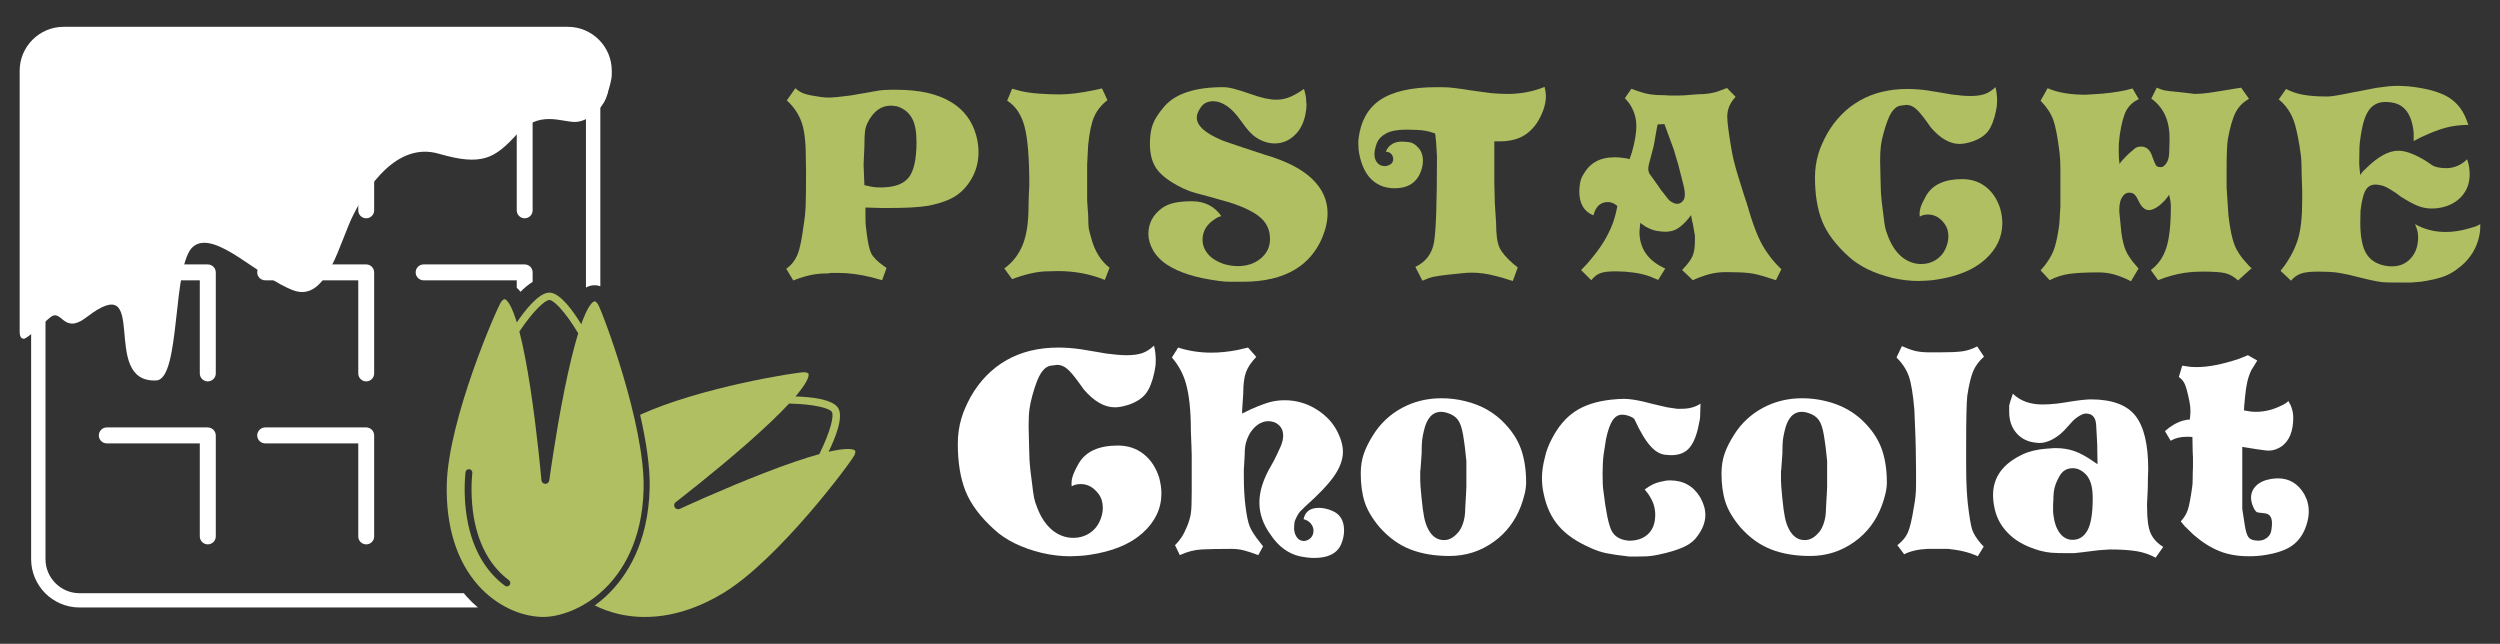 <?xml version="1.0" encoding="utf-8"?>
<!-- Generator: Adobe Illustrator 16.0.0, SVG Export Plug-In . SVG Version: 6.00 Build 0)  -->
<!DOCTYPE svg PUBLIC "-//W3C//DTD SVG 1.1//EN" "http://www.w3.org/Graphics/SVG/1.1/DTD/svg11.dtd">
<svg version="1.1" id="Calque_1" xmlns="http://www.w3.org/2000/svg" xmlns:xlink="http://www.w3.org/1999/xlink" x="0px" y="0px"
	 width="233px" height="60px" viewBox="0 0 233 60" enable-background="new 0 0 233 60" xml:space="preserve">
<rect x="0" y="0" width="233" height="60" fill="#333333" stroke="none"/>
<g>
	<g>
		<path fill="#AFBF62" d="M90.979,12.613c0.146,0.535,0.219,1.053,0.219,1.554c0,0.874-0.198,1.672-0.595,2.392
			c-0.397,0.721-0.895,1.279-1.493,1.676c-0.6,0.396-1.449,0.708-2.55,0.935c-0.47,0.081-1.04,0.138-1.712,0.171
			c-0.672,0.032-1.51,0.048-2.513,0.048l-0.922-0.024L80.66,19.34v0.703c0,0.308,0.003,0.551,0.012,0.729
			c0.008,0.179,0.036,0.445,0.085,0.801c0.113,1.004,0.264,1.688,0.449,2.053c0.187,0.363,0.578,0.756,1.178,1.177l0.242,0.17
			l-0.412,1.142l-0.971-0.268c-1.102-0.275-2.146-0.412-3.133-0.412c-0.211,0-0.422,0-0.631,0c-0.179,0.032-0.308,0.049-0.389,0.049
			c-0.599,0-1.142,0.057-1.627,0.17c-0.485,0.112-0.995,0.274-1.529,0.485l-0.656-1.093c0.47-0.324,0.817-0.762,1.045-1.312
			c0.226-0.55,0.42-1.481,0.582-2.792c0.098-0.566,0.158-1.17,0.183-1.809c0.023-0.64,0.036-1.695,0.036-3.168l-0.024-1.36
			c0-1.456-0.142-2.558-0.425-3.302s-0.732-1.393-1.348-1.943l0.802-1.141c0.259,0.242,0.546,0.418,0.861,0.521
			c0.315,0.105,0.829,0.207,1.542,0.305c0.259,0.032,0.485,0.049,0.68,0.049c0.389,0,1.076-0.064,2.063-0.195l0.681-0.121
			l0.729-0.121l0.801-0.146c0.356-0.064,0.636-0.105,0.838-0.122c0.202-0.016,0.425-0.023,0.667-0.023h0.583
			c2.137,0,3.836,0.388,5.099,1.165C89.837,10.242,90.606,11.27,90.979,12.613z M85.418,13.221c0-0.955-0.137-1.684-0.412-2.186
			c-0.275-0.501-0.688-0.857-1.239-1.068c-0.112-0.049-0.258-0.08-0.436-0.097c-0.179-0.017-0.283-0.024-0.316-0.024
			c-0.89,0-1.602,0.518-2.136,1.554c-0.13,0.259-0.216,0.526-0.256,0.802c-0.04,0.274-0.061,0.752-0.061,1.432L80.49,15.26v0.194
			l0.072,1.798c0.389,0.096,0.676,0.156,0.862,0.182c0.186,0.023,0.408,0.036,0.667,0.036c1.23,0,2.093-0.304,2.587-0.911
			C85.172,15.952,85.418,14.839,85.418,13.221z"/>
		<path fill="#AFBF62" d="M103.409,24.947l-0.437,1.141c-1.36-0.549-2.816-0.824-4.371-0.824l-0.873,0.023
			c-0.535,0-1.085,0.065-1.651,0.195c-0.567,0.129-1.149,0.307-1.748,0.533l-0.729-0.995c0.761-0.55,1.327-1.271,1.699-2.161
			c0.372-0.89,0.56-2.104,0.56-3.643l0.023-0.971l0.049-0.971c0-2.557-0.15-4.391-0.449-5.499c-0.3-1.108-0.838-1.906-1.615-2.392
			l0.462-1.117l0.802,0.219c0.485,0.113,1.063,0.194,1.735,0.242c0.671,0.049,1.299,0.072,1.881,0.072
			c0.875,0,1.935-0.129,3.182-0.388l0.776-0.17l0.51,1.093c-0.566,0.438-0.979,0.951-1.238,1.542
			c-0.259,0.59-0.444,1.468-0.559,2.635l-0.048,0.873l-0.049,0.972v0.437v0.485v0.973v0.994v0.438l0.097,1.408
			c0,0.6,0.025,1.036,0.073,1.311c0.098,0.341,0.161,0.583,0.194,0.729C102.009,23.378,102.584,24.316,103.409,24.947z"/>
		<path fill="#AFBF62" d="M123.221,22.18c-0.551,1.279-1.392,2.258-2.523,2.938c-1.265,0.762-2.891,1.142-4.881,1.142
			c-0.372,0-0.646,0-0.827,0c-0.144,0-0.258,0-0.337,0c-0.341,0-0.682-0.024-1.021-0.073c-1.101-0.146-2.047-0.344-2.841-0.594
			c-0.793-0.252-1.469-0.56-2.027-0.924c-0.558-0.363-0.987-0.805-1.286-1.322c-0.3-0.519-0.449-1.037-0.449-1.555
			c0-0.986,0.437-1.797,1.312-2.428c0.307-0.211,0.68-0.364,1.116-0.461c0.438-0.098,0.987-0.146,1.651-0.146
			c0.582,0,1.104,0.117,1.566,0.353c0.461,0.235,0.845,0.579,1.152,1.032c-0.211,0.049-0.405,0.137-0.583,0.267
			c-0.776,0.485-1.165,1.134-1.165,1.942c0,0.6,0.259,1.133,0.776,1.602c0.308,0.26,0.713,0.479,1.215,0.656
			c0.468,0.13,0.898,0.194,1.286,0.194c0.857,0,1.574-0.239,2.148-0.716c0.575-0.479,0.862-1.081,0.862-1.809
			c0-0.777-0.267-1.416-0.801-1.919c-0.6-0.565-1.626-1.076-3.083-1.53l-0.098-0.023l-1.894-0.534
			c-0.777-0.194-1.349-0.359-1.712-0.497c-0.365-0.138-0.717-0.304-1.057-0.498c-0.954-0.518-1.618-1.064-1.99-1.639
			c-0.373-0.574-0.559-1.323-0.559-2.246c0-0.712,0.089-1.312,0.267-1.797s0.53-1.035,1.057-1.651
			c0.526-0.614,1.25-1.071,2.173-1.371s2.022-0.449,3.302-0.449c0.308,0,0.648,0.049,1.019,0.146
			c0.374,0.098,0.916,0.268,1.627,0.51c0.924,0.34,1.701,0.51,2.333,0.51c0.37,0,0.723-0.057,1.055-0.17s0.693-0.291,1.08-0.534
			l0.438-0.291c0.05,0.113,0.089,0.251,0.122,0.413c0.033,0.161,0.056,0.283,0.072,0.364c0,0.113,0.008,0.234,0.024,0.364
			c0.017,0.129,0.024,0.234,0.024,0.314c0,0.26-0.017,0.462-0.049,0.607c-0.033,0.146-0.048,0.251-0.048,0.315
			c-0.18,0.843-0.529,1.502-1.056,1.979c-0.527,0.478-1.129,0.717-1.81,0.717c-0.582,0-1.149-0.179-1.699-0.535
			c-0.228-0.146-0.445-0.332-0.656-0.559c-0.209-0.227-0.47-0.559-0.777-0.994c-0.453-0.648-0.898-1.117-1.335-1.409
			s-0.857-0.437-1.263-0.437c-0.501,0-0.882,0.182-1.141,0.545c-0.259,0.365-0.389,0.692-0.389,0.984c0,0.371,0.19,0.732,0.57,1.08
			s0.992,0.7,1.834,1.057c0.177,0.064,0.598,0.21,1.262,0.438c1.521,0.5,2.429,0.801,2.719,0.897
			c1.942,0.567,3.396,1.312,4.358,2.233c0.963,0.923,1.446,1.991,1.446,3.205C123.732,20.586,123.561,21.354,123.221,22.18z"/>
		<path fill="#AFBF62" d="M143.957,8.098c0.08,0.324,0.121,0.624,0.121,0.898c0,0.389-0.081,0.81-0.243,1.262
			c-0.341,0.939-0.837,1.66-1.493,2.162c-0.655,0.502-1.493,0.752-2.513,0.752h-0.559v1.918v1.894l0.049,1.968l0.022,0.339
			l0.098,1.554c0,1.037,0.105,1.781,0.316,2.234c0.21,0.453,0.663,0.979,1.36,1.578l0.339,0.268l-0.46,1.262l-0.341-0.098
			l-0.437-0.145l-0.341-0.098l-0.461-0.121c-0.794-0.21-1.538-0.315-2.234-0.315c-0.323,0-0.681,0.024-1.067,0.073l-1.189,0.121
			c-0.68,0.081-1.142,0.148-1.386,0.206c-0.24,0.057-0.566,0.173-0.97,0.353l-0.656-1.287c0.972-0.469,1.55-1.23,1.736-2.283
			c0.186-1.051,0.278-3.723,0.278-8.012l-0.072-1.189l-0.023-0.291l-0.073-0.656c-0.146-0.048-0.279-0.093-0.4-0.133
			c-0.122-0.041-0.287-0.081-0.498-0.122c-0.211-0.04-0.489-0.068-0.838-0.085c-0.348-0.016-0.66-0.024-0.936-0.024
			c-0.841,0-1.479,0.122-1.917,0.364c-0.437,0.242-0.725,0.555-0.862,0.936c-0.138,0.38-0.206,0.707-0.206,0.982
			c0,0.228,0.04,0.422,0.121,0.583c0.178,0.356,0.462,0.534,0.851,0.534c0.161,0,0.331-0.053,0.509-0.158
			c0.178-0.104,0.268-0.287,0.268-0.547c0-0.08-0.032-0.185-0.098-0.314c-0.13-0.21-0.323-0.316-0.582-0.316
			c0.064-0.226,0.202-0.428,0.412-0.605c0.275-0.228,0.623-0.341,1.045-0.341c0.177,0,0.412,0.017,0.704,0.048
			c0.291,0.033,0.577,0.207,0.861,0.522s0.426,0.717,0.426,1.202c0,0.309-0.058,0.623-0.171,0.947
			c-0.178,0.518-0.469,0.918-0.874,1.201c-0.404,0.283-0.938,0.425-1.603,0.425c-0.842,0-1.546-0.263-2.112-0.788
			c-0.566-0.526-0.953-1.316-1.165-2.368c-0.064-0.308-0.098-0.655-0.098-1.044c0-0.193,0.009-0.34,0.025-0.438
			c0.194-1.586,0.842-2.768,1.941-3.545c1.182-0.824,2.953-1.237,5.317-1.237c0.55,0,0.936,0.009,1.154,0.024
			c0.218,0.016,0.684,0.072,1.396,0.17l0.607,0.097l1.238,0.17l0.728,0.098c0.567,0.048,1.068,0.072,1.506,0.072
			C141.738,8.753,142.889,8.535,143.957,8.098z"/>
		<path fill="#AFBF62" d="M166.026,25.094l-0.51,1.02l-0.607-0.194c-0.761-0.259-1.399-0.417-1.917-0.474
			c-0.519-0.057-1.224-0.086-2.112-0.086c-0.567,0-1.094,0.065-1.579,0.195c-0.484,0.13-0.995,0.316-1.53,0.559l-0.995-0.947
			l0.122-0.146l0.266-0.291c0.325-0.372,0.539-0.717,0.644-1.032c0.106-0.316,0.159-0.757,0.159-1.323v-0.461l-0.025-0.073
			l-0.17-0.996l-0.048-0.17l-0.122-0.631l-0.193,0.268c-0.389,0.469-0.744,0.801-1.068,0.995c-0.325,0.194-0.696,0.291-1.117,0.291
			c-0.21,0-0.473-0.024-0.788-0.073c-0.316-0.047-0.677-0.186-1.081-0.412l-0.485-0.34l-0.073,0.825
			c0,1.474,0.712,2.574,2.137,3.302l0.267,0.122l-0.655,1.067l-0.752-0.314c-0.486-0.178-1.013-0.304-1.578-0.377
			c-0.566-0.072-1.109-0.109-1.627-0.109c-0.681,0-1.17,0.061-1.469,0.183c-0.3,0.122-0.571,0.336-0.813,0.644l-0.947-0.947
			l0.533-0.559c0.665-0.76,1.18-1.436,1.542-2.027c0.365-0.591,0.669-1.209,0.91-1.857c0.179-0.533,0.308-1.043,0.389-1.529
			c-0.274-0.242-0.566-0.365-0.874-0.365c-0.566,0-0.971,0.277-1.213,0.826l-0.147,0.414c-0.873-0.357-1.31-1.102-1.31-2.234
			c0-0.227,0.024-0.486,0.073-0.777c0.048-0.291,0.145-0.55,0.29-0.777c0.309-0.549,0.701-0.959,1.179-1.226s1.08-0.4,1.809-0.4
			c0.145,0,0.324,0.012,0.533,0.036c0.211,0.023,0.373,0.045,0.487,0.061l0.314,0.073l0.219-0.632
			c0.275-0.971,0.413-1.788,0.413-2.452c0-0.776-0.229-1.489-0.68-2.136l-0.389-0.462l0.607-0.874
			c0.713,0.275,1.278,0.445,1.698,0.51c0.421,0.064,0.938,0.098,1.556,0.098c0.096,0.016,0.185,0.023,0.267,0.023
			c0.096,0,0.202,0,0.314,0c0.178,0,0.365,0,0.559,0c0.195,0,0.405-0.008,0.632-0.023l0.559-0.049l0.68-0.049
			c0.647,0,1.229-0.081,1.747-0.242c0.032-0.017,0.332-0.13,0.898-0.34l0.802,0.824l-0.243,0.292
			c-0.355,0.47-0.533,0.987-0.533,1.554c0,0.502,0.122,1.457,0.362,2.865c0.114,0.744,0.317,1.595,0.609,2.549l0.606,1.943
			l0.219,0.655l0.389,1.286c0.241,0.762,0.485,1.412,0.728,1.955c0.242,0.542,0.533,1.049,0.874,1.518
			c0.178,0.26,0.373,0.51,0.583,0.752C165.558,24.631,165.783,24.867,166.026,25.094z M157.019,18.223
			c0.016-0.146,0.008-0.32-0.025-0.522c-0.03-0.202-0.104-0.514-0.218-0.935l-0.34-1.336l-0.023-0.098l-0.243-0.801l-0.17-0.582
			l-0.874-2.38l-0.631,0.024l-0.098,0.461l-0.098,0.559l-0.097,0.583l-0.097,0.485l-0.267,1.02c-0.147,0.486-0.219,0.826-0.219,1.02
			c0,0.18,0.041,0.34,0.12,0.486c0.113,0.146,0.203,0.268,0.269,0.364l0.654,0.923l0.074,0.121l0.681,0.873
			c0.145,0.195,0.337,0.34,0.581,0.438c0.097,0.048,0.202,0.072,0.314,0.072c0.181,0,0.341-0.072,0.487-0.218
			C156.945,18.635,157.019,18.449,157.019,18.223z"/>
		<path fill="#AFBF62" d="M186.42,19.436c0.13,0.486,0.196,0.939,0.196,1.361c0,1.294-0.534,2.424-1.604,3.387
			c-1.068,0.962-2.59,1.59-4.564,1.881c-0.274,0.049-0.615,0.081-1.02,0.098c-0.405,0.016-0.623,0.023-0.655,0.023
			c-0.793,0-1.603-0.098-2.428-0.291c-1.716-0.421-3.068-1.084-4.056-1.99c-1.198-1.084-2.02-2.182-2.464-3.291
			c-0.444-1.108-0.669-2.465-0.669-4.066c0-0.777,0.106-1.514,0.317-2.209c0.161-0.551,0.429-1.166,0.8-1.846
			c0.777-1.359,1.797-2.4,3.061-3.12c1.263-0.72,2.743-1.08,4.442-1.08c0.614,0,1.264,0.048,1.942,0.146l1.456,0.243l0.705,0.12
			c0.712,0.098,1.295,0.146,1.748,0.146c0.551,0,0.999-0.061,1.348-0.182s0.684-0.336,1.008-0.644
			c0.098,0.421,0.146,0.825,0.146,1.214c0,0.227-0.009,0.404-0.024,0.534c-0.017,0.13-0.048,0.315-0.098,0.558
			c-0.178,0.811-0.42,1.414-0.727,1.81c-0.309,0.397-0.778,0.708-1.409,0.935c-0.486,0.162-0.898,0.242-1.239,0.242
			c-0.906,0-1.796-0.51-2.67-1.528l-0.364-0.511c-0.453-0.631-0.813-1.057-1.081-1.274c-0.267-0.218-0.546-0.327-0.836-0.327
			c-0.066,0-0.252,0.024-0.56,0.072c-0.307,0.049-0.583,0.255-0.826,0.619c-0.242,0.365-0.493,1.016-0.752,1.955
			c-0.114,0.404-0.194,0.789-0.243,1.152c-0.048,0.364-0.072,0.854-0.072,1.469c0,0.356,0.012,0.887,0.036,1.591
			s0.036,1.13,0.036,1.274l0.049,0.607l0.05,0.461l0.12,0.947c0.064,0.566,0.12,0.975,0.17,1.227
			c0.049,0.251,0.13,0.514,0.243,0.789c0.324,0.89,0.776,1.57,1.36,2.039c0.533,0.421,1.124,0.631,1.771,0.631
			c0.502,0,0.95-0.125,1.348-0.376c0.396-0.251,0.692-0.583,0.886-0.995c0.194-0.413,0.292-0.813,0.292-1.202
			c0-0.47-0.121-0.866-0.365-1.19c-0.42-0.566-0.93-0.85-1.528-0.85c-0.309,0-0.567,0.065-0.776,0.195
			c-0.034-0.292-0.005-0.579,0.083-0.863c0.09-0.282,0.264-0.65,0.523-1.104c0.599-1.021,1.716-1.529,3.351-1.529
			c0.857,0,1.594,0.242,2.208,0.728C185.701,17.906,186.146,18.578,186.42,19.436z"/>
		<path fill="#AFBF62" d="M209.851,24.996l-1.263,1.142c-0.372-0.341-0.757-0.563-1.153-0.668c-0.397-0.105-1.12-0.157-2.172-0.157
			c-0.229,0-0.479,0.008-0.754,0.023c-0.275,0.017-0.591,0.049-0.946,0.098c-0.81,0.129-1.619,0.355-2.428,0.68l-0.681-0.947
			c0.681-0.501,1.162-1.189,1.445-2.063c0.282-0.874,0.425-2.161,0.425-3.86c0-0.34-0.057-0.705-0.17-1.094
			c-0.13,0.211-0.267,0.394-0.413,0.547c-0.146,0.154-0.316,0.313-0.51,0.474c-0.372,0.276-0.688,0.413-0.947,0.413
			c-0.388,0-0.72-0.3-0.994-0.898c-0.114-0.242-0.204-0.396-0.268-0.461c-0.13-0.178-0.317-0.268-0.56-0.268
			s-0.437,0.098-0.582,0.291c-0.243,0.291-0.365,0.729-0.365,1.311c0,0.179,0.01,0.309,0.025,0.389l0.17,1.725
			c0.098,0.713,0.234,1.271,0.412,1.676c0.179,0.404,0.469,0.842,0.874,1.311l0.316,0.364l-0.704,1.19
			c-0.502-0.26-0.995-0.462-1.48-0.607c-0.486-0.146-0.996-0.219-1.53-0.219c-1.165,0-2.072,0.045-2.72,0.134
			s-1.263,0.287-1.846,0.595l-0.849-0.922l0.34-0.39c0.404-0.519,0.695-1.008,0.873-1.469c0.178-0.462,0.333-1.112,0.463-1.954
			l0.071-0.535l0.024-0.388l0.074-1.239v-2.938c0-0.259,0-0.453,0-0.582c0-0.534-0.025-1.012-0.074-1.432
			c-0.178-1.474-0.376-2.51-0.595-3.109c-0.219-0.598-0.611-1.189-1.177-1.771l0.655-1.166c0.486,0.211,1.023,0.364,1.615,0.462
			c0.59,0.097,1.225,0.146,1.905,0.146l0.824-0.049l0.704-0.049c1.134-0.098,2.09-0.258,2.867-0.485l0.582,0.995
			c-0.519,0.243-0.903,0.592-1.154,1.045s-0.457,1.214-0.618,2.282c-0.05,0.388-0.077,0.659-0.086,0.813
			c-0.008,0.153-0.012,0.393-0.012,0.716c0,0.404,0.024,0.802,0.073,1.189l0.17-0.243c0.307-0.34,0.55-0.59,0.728-0.752
			c0.179-0.162,0.349-0.307,0.511-0.438c0.161-0.129,0.364-0.194,0.607-0.194c0.5,0,0.85,0.316,1.044,0.947
			c0.064,0.162,0.116,0.3,0.158,0.413c0.04,0.113,0.097,0.234,0.169,0.364s0.214,0.194,0.426,0.194c0.112,0,0.193-0.016,0.242-0.049
			c0.178-0.113,0.319-0.287,0.425-0.522c0.105-0.234,0.157-0.57,0.157-1.007l0.024-0.826v-0.315c0-0.842-0.146-1.565-0.437-2.173
			c-0.292-0.607-0.712-1.105-1.263-1.494l0.51-1.019c0.292,0.129,0.534,0.214,0.729,0.255s0.655,0.093,1.384,0.157l1.434,0.17
			c0.16,0,0.354-0.007,0.582-0.024c0.227-0.016,0.518-0.048,0.874-0.098l1.384-0.218l1.02-0.17l0.462-0.072l0.728,1.044
			c-0.534,0.291-0.943,0.699-1.226,1.227c-0.283,0.525-0.531,1.363-0.741,2.512c-0.08,0.47-0.12,1.416-0.12,2.841v1.676l0.17,2.599
			c0.145,1.229,0.33,2.141,0.558,2.73c0.227,0.592,0.624,1.186,1.189,1.785l0.218,0.242L209.851,24.996z"/>
		<path fill="#AFBF62" d="M231.167,20.893l-0.022,0.607c-0.179,1.521-0.932,2.744-2.259,3.666c-0.372,0.275-0.797,0.494-1.275,0.655
			c-0.477,0.161-1.137,0.308-1.978,0.438l-0.947,0.073c-0.242,0-0.454,0-0.631,0c-0.178,0-0.315,0-0.414,0c-0.145,0-0.259,0-0.339,0
			c-0.583,0-1.008-0.013-1.275-0.037c-0.267-0.023-0.683-0.102-1.25-0.23l-0.608-0.146l-1.285-0.315l-0.875-0.17
			c-0.291-0.049-0.626-0.081-1.007-0.098c-0.38-0.016-0.7-0.023-0.959-0.023c-0.729,0-1.267,0.064-1.614,0.193
			c-0.349,0.13-0.652,0.348-0.911,0.656l-0.971-0.924l0.34-0.437c0.614-0.858,1.047-1.715,1.299-2.573
			c0.251-0.857,0.377-2.031,0.377-3.521v-0.704v-0.219l-0.05-1.506c0-0.809-0.024-1.403-0.072-1.785
			c-0.049-0.379-0.089-0.667-0.122-0.861c-0.178-1.067-0.355-1.853-0.533-2.354c-0.179-0.503-0.429-0.956-0.754-1.361
			c-0.192-0.242-0.412-0.461-0.654-0.654l0.681-0.972c0.484,0.259,1.027,0.44,1.626,0.546c0.598,0.105,1.344,0.158,2.232,0.158
			c0.341,0,1.093-0.121,2.259-0.365l1.53-0.291l0.729-0.145c0.42-0.064,0.792-0.113,1.116-0.146C222.871,8.018,223.212,8,223.569,8
			c0.146,0,0.312,0.008,0.496,0.024c0.188,0.017,0.329,0.024,0.426,0.024c1.668,0.179,2.91,0.522,3.728,1.031
			c0.817,0.511,1.395,1.275,1.735,2.295l0.097,0.268c-0.728,0-1.408,0.08-2.039,0.243c-0.632,0.161-1.416,0.46-2.355,0.897
			l-0.703,0.365v-0.777c-0.162-1.7-0.842-2.638-2.04-2.816c-0.146-0.032-0.349-0.049-0.607-0.049c-0.647,0-1.153,0.252-1.517,0.752
			c-0.365,0.502-0.629,1.352-0.789,2.551c-0.05,0.258-0.082,0.574-0.099,0.946c-0.015,0.372-0.023,0.825-0.023,1.358
			c0,0.195,0.013,0.414,0.036,0.656c0.025,0.243,0.045,0.43,0.062,0.559c0.113-0.21,0.274-0.404,0.484-0.582
			c1.134-1.133,2.152-1.699,3.06-1.699c0.68,0,1.546,0.322,2.599,0.971l0.533,0.364c0.292,0.194,0.745,0.291,1.36,0.291
			c0.583,0,1.133-0.194,1.65-0.583l0.268-0.242c0.081,0.193,0.143,0.416,0.183,0.668c0.04,0.25,0.06,0.497,0.06,0.739
			c0,0.778-0.233,1.442-0.703,1.991c-0.47,0.551-1.109,0.914-1.919,1.094c-0.274,0.064-0.573,0.096-0.898,0.096
			c-0.452,0-0.885-0.08-1.298-0.242s-0.951-0.453-1.614-0.874l-0.389-0.291c-0.405-0.275-0.712-0.466-0.923-0.571
			c-0.212-0.105-0.414-0.174-0.606-0.205c-0.195-0.033-0.333-0.051-0.414-0.051c-0.421,0-0.732,0.176-0.934,0.523
			c-0.203,0.348-0.361,0.975-0.474,1.881l-0.024,1.117c0,1.295,0.178,2.25,0.533,2.865s0.932,1.004,1.725,1.166
			c0.242,0.048,0.469,0.072,0.68,0.072c0.728,0,1.318-0.25,1.772-0.753c0.452-0.501,0.68-1.157,0.68-1.966
			c0-0.227-0.023-0.434-0.072-0.619c-0.049-0.187-0.122-0.385-0.219-0.596c0.874,0.486,1.828,0.729,2.864,0.729
			c0.713,0,1.474-0.121,2.282-0.364c0.276-0.081,0.438-0.129,0.486-0.146C230.917,21.015,231.07,20.941,231.167,20.893z"/>
	</g>
	<g>
		<path fill="#FFFFFF" d="M108.032,44.506c0.141,0.527,0.211,1.021,0.211,1.478c0,1.409-0.581,2.636-1.742,3.684
			c-1.16,1.044-2.814,1.728-4.961,2.045c-0.299,0.051-0.669,0.086-1.108,0.105c-0.439,0.017-0.678,0.026-0.712,0.026
			c-0.862,0-1.742-0.107-2.64-0.318c-1.864-0.457-3.334-1.178-4.407-2.164c-1.302-1.177-2.194-2.369-2.679-3.575
			c-0.483-1.204-0.726-2.679-0.726-4.42c0-0.846,0.114-1.646,0.343-2.402c0.176-0.598,0.466-1.267,0.871-2.006
			c0.844-1.476,1.953-2.608,3.325-3.391c1.373-0.782,2.982-1.174,4.83-1.174c0.668,0,1.372,0.053,2.111,0.158l1.583,0.265
			l0.766,0.132c0.773,0.104,1.407,0.158,1.899,0.158c0.599,0,1.087-0.065,1.466-0.197c0.377-0.132,0.742-0.366,1.095-0.702
			c0.104,0.458,0.158,0.899,0.158,1.319c0,0.248-0.01,0.441-0.026,0.582c-0.018,0.14-0.053,0.343-0.105,0.606
			c-0.193,0.879-0.458,1.535-0.791,1.966c-0.335,0.433-0.846,0.77-1.531,1.017c-0.528,0.176-0.977,0.265-1.346,0.265
			c-0.986,0-1.953-0.555-2.903-1.663l-0.396-0.553c-0.492-0.688-0.884-1.149-1.174-1.387c-0.291-0.238-0.594-0.356-0.911-0.356
			c-0.07,0-0.272,0.027-0.606,0.078c-0.334,0.055-0.633,0.278-0.897,0.675c-0.264,0.396-0.537,1.103-0.818,2.123
			c-0.123,0.439-0.21,0.857-0.264,1.254c-0.053,0.396-0.079,0.928-0.079,1.596c0,0.388,0.013,0.965,0.04,1.73
			c0.026,0.765,0.039,1.227,0.039,1.385l0.054,0.66l0.052,0.501l0.132,1.028c0.07,0.617,0.132,1.061,0.186,1.334
			c0.053,0.272,0.14,0.559,0.264,0.858c0.352,0.967,0.845,1.705,1.478,2.216c0.581,0.458,1.223,0.687,1.926,0.687
			c0.546,0,1.034-0.136,1.466-0.41c0.431-0.271,0.752-0.633,0.963-1.082c0.211-0.447,0.316-0.882,0.316-1.306
			c0-0.511-0.132-0.942-0.396-1.292c-0.458-0.617-1.012-0.924-1.662-0.924c-0.335,0-0.616,0.07-0.845,0.211
			c-0.036-0.318-0.005-0.63,0.092-0.937c0.097-0.31,0.286-0.71,0.567-1.202c0.651-1.108,1.865-1.662,3.643-1.662
			c0.933,0,1.732,0.264,2.401,0.792C107.249,42.844,107.733,43.574,108.032,44.506z"/>
		<path fill="#FFFFFF" d="M125.002,50.707c-0.369,0.862-1.206,1.293-2.507,1.293c-0.405,0-0.857-0.051-1.358-0.156
			c-0.503-0.107-0.986-0.326-1.453-0.66c-0.466-0.334-0.894-0.791-1.28-1.372c-0.687-0.951-1.029-1.945-1.029-2.981
			c0-1.056,0.37-2.209,1.109-3.458l0.264-0.476c0.229-0.457,0.426-0.875,0.594-1.255c0.168-0.377,0.25-0.726,0.25-1.04
			c0-0.404-0.132-0.73-0.396-0.979c-0.264-0.245-0.589-0.368-0.976-0.368c-0.177,0-0.317,0.019-0.423,0.054
			c-0.545,0.156-1.003,0.552-1.373,1.188c-0.14,0.264-0.245,0.536-0.315,0.816c-0.071,0.282-0.105,0.651-0.105,1.108l-0.054,0.951
			l-0.025,0.396v0.66c0,1.02,0.052,1.948,0.157,2.784c0.106,0.836,0.233,1.446,0.383,1.834s0.471,0.889,0.964,1.503l0.289,0.371
			l-0.447,0.816c-0.511-0.193-0.95-0.338-1.32-0.435c-0.369-0.098-0.756-0.145-1.161-0.145c-1.213,0-2.15,0.017-2.811,0.052
			c-0.659,0.036-1.332,0.213-2.019,0.527l-0.449-0.924c0.229-0.226,0.431-0.474,0.608-0.737c0.175-0.264,0.351-0.611,0.527-1.044
			c0.175-0.431,0.29-0.83,0.343-1.2c0.054-0.369,0.079-1.02,0.079-1.951v-2.218v-0.659v-0.582l-0.025-0.845l-0.054-1.398
			c0-1.917-0.158-3.412-0.475-4.486c-0.247-0.861-0.678-1.653-1.293-2.375l0.58-0.923c0.985,0.316,2.015,0.474,3.088,0.474
			c0.756,0,1.557-0.078,2.401-0.238l1.029-0.235l0.765,0.869c-0.457,0.477-0.773,0.942-0.949,1.401
			c-0.176,0.456-0.265,1.133-0.265,2.03l-0.104,1.558v0.289l0.87-0.421c0.722-0.316,1.297-0.531,1.729-0.647
			c0.431-0.112,0.884-0.171,1.357-0.171c1.038,0,1.997,0.264,2.878,0.792c0.88,0.528,1.54,1.196,1.979,2.006
			c0.389,0.738,0.582,1.406,0.582,2.005c0,0.721-0.274,1.474-0.818,2.257c-0.547,0.783-1.443,1.728-2.693,2.837l-0.29,0.291
			c-0.229,0.176-0.439,0.492-0.634,0.949c-0.07,0.142-0.104,0.309-0.104,0.502c-0.053,0.458,0.034,0.844,0.264,1.161
			c0.158,0.21,0.369,0.315,0.633,0.315c0.124,0,0.237-0.024,0.344-0.078c0.369-0.176,0.554-0.475,0.554-0.897
			c0-0.229-0.083-0.444-0.25-0.647c-0.167-0.201-0.392-0.337-0.674-0.408c0.143-0.702,0.616-1.056,1.427-1.056
			c0.385,0,0.791,0.089,1.213,0.264c0.756,0.3,1.135,0.916,1.135,1.848C125.266,49.864,125.178,50.285,125.002,50.707z"/>
		<path fill="#FFFFFF" d="M142.235,44.982c0,0.314-0.044,0.659-0.132,1.029c-0.089,0.368-0.203,0.747-0.344,1.133
			c-0.529,1.39-1.363,2.5-2.508,3.326c-1.23,0.896-2.622,1.347-4.169,1.347c-1.39,0-2.608-0.209-3.655-0.621
			s-1.992-1.095-2.837-2.045c-0.686-0.809-1.152-1.592-1.399-2.35c-0.246-0.756-0.368-1.645-0.368-2.665
			c0-0.687,0.097-1.307,0.29-1.859c0.193-0.555,0.492-1.149,0.896-1.781c0.669-1.056,1.558-1.883,2.665-2.483
			c1.109-0.597,2.333-0.896,3.669-0.896c0.756,0,1.486,0.088,2.191,0.264c1.547,0.368,2.814,1.101,3.8,2.191
			c0.687,0.737,1.175,1.538,1.465,2.4C142.089,42.836,142.235,43.838,142.235,44.982z M136.667,45.325v-2.059v-0.291l-0.132-1.241
			l-0.08-0.578c-0.105-0.827-0.246-1.417-0.423-1.77c-0.176-0.353-0.439-0.606-0.791-0.765c-0.352-0.159-0.66-0.238-0.924-0.238
			c-0.81,0-1.346,0.59-1.609,1.768c-0.071,0.282-0.124,0.555-0.159,0.818c-0.034,0.264-0.052,0.694-0.052,1.293l-0.106,1.505
			l-0.025,0.132c0,0.369,0,0.668,0,0.897c0,0.229,0.039,0.752,0.119,1.57c0.078,0.816,0.162,1.438,0.25,1.86
			c0.087,0.422,0.211,0.783,0.369,1.082c0.352,0.687,0.845,1.029,1.478,1.029c0.44,0,0.844-0.202,1.215-0.606
			c0.212-0.193,0.391-0.496,0.541-0.912c0.148-0.412,0.224-0.9,0.224-1.463l0.079-1.4L136.667,45.325z"/>
		<path fill="#FFFFFF" d="M158.49,37.617l-0.026,0.741c0,0.333-0.013,0.574-0.038,0.725c-0.026,0.148-0.084,0.427-0.171,0.831
			c-0.212,0.897-0.511,1.541-0.898,1.927c-0.387,0.388-0.916,0.58-1.584,0.58c-0.175,0-0.307-0.008-0.396-0.026
			c-0.511,0-0.995-0.237-1.452-0.711c-0.51-0.527-1.037-1.39-1.583-2.588c-0.035-0.07-0.11-0.136-0.224-0.198
			c-0.115-0.062-0.256-0.117-0.423-0.171s-0.34-0.078-0.515-0.078c-0.352,0-0.646,0.175-0.885,0.528
			c-0.236,0.351-0.444,0.939-0.619,1.767l-0.212,1.373c-0.035,0.245-0.061,0.535-0.079,0.87c-0.017,0.334-0.024,0.67-0.024,1.004
			c0,0.738,0.024,1.257,0.076,1.557c0.23,1.937,0.486,3.175,0.767,3.722c0.282,0.544,0.817,0.854,1.61,0.924
			c0.72,0,1.293-0.186,1.716-0.555c0.491-0.423,0.738-1.04,0.738-1.848c0-0.317-0.044-0.624-0.132-0.924
			c-0.088-0.299-0.255-0.633-0.502-1.004l-0.343-0.447c0.229-0.176,0.466-0.326,0.713-0.45c0.245-0.121,0.476-0.205,0.687-0.248
			c0.212-0.047,0.377-0.081,0.5-0.107c0.123-0.025,0.274-0.04,0.449-0.04c1.249,0,2.19,0.527,2.823,1.584
			c0.317,0.563,0.477,1.108,0.477,1.637c0,0.668-0.255,1.336-0.766,2.006c-0.23,0.335-0.563,0.619-1.004,0.858
			c-0.44,0.236-1.063,0.462-1.872,0.671l-0.818,0.187c-0.335,0.069-0.651,0.113-0.95,0.132c-0.3,0.017-0.854,0.024-1.663,0.024
			c-0.95-0.105-1.672-0.21-2.165-0.314c-0.492-0.105-0.967-0.265-1.425-0.477c-1.302-0.563-2.3-1.243-2.995-2.046
			c-0.695-0.8-1.165-1.806-1.411-3.02c-0.107-0.459-0.159-0.942-0.159-1.452c0-0.617,0.097-1.285,0.291-2.006
			c0.104-0.493,0.307-1.029,0.606-1.61c0.581-1.143,1.301-2.007,2.164-2.585c0.861-0.582,1.979-0.951,3.351-1.109
			c0.511-0.053,0.916-0.079,1.216-0.079c0.244,0,0.522,0.022,0.831,0.066c0.307,0.043,0.69,0.116,1.148,0.225l0.5,0.132l1.004,0.237
			l0.579,0.132c0.563,0.089,0.862,0.132,0.897,0.132c0.159,0,0.316,0,0.476,0C157.445,38.094,158.016,37.936,158.49,37.617z"/>
		<path fill="#FFFFFF" d="M175.855,44.982c0,0.314-0.044,0.659-0.132,1.029c-0.088,0.368-0.201,0.747-0.344,1.133
			c-0.526,1.39-1.362,2.5-2.506,3.326c-1.231,0.896-2.622,1.347-4.169,1.347c-1.391,0-2.609-0.209-3.655-0.621
			c-1.049-0.412-1.994-1.095-2.837-2.045c-0.687-0.809-1.153-1.592-1.399-2.35c-0.247-0.756-0.368-1.645-0.368-2.665
			c0-0.687,0.096-1.307,0.288-1.859c0.194-0.555,0.494-1.149,0.898-1.781c0.669-1.056,1.556-1.883,2.664-2.483
			c1.11-0.597,2.333-0.896,3.671-0.896c0.754,0,1.485,0.088,2.19,0.264c1.547,0.368,2.813,1.101,3.799,2.191
			c0.687,0.737,1.175,1.538,1.465,2.4C175.711,42.836,175.855,43.838,175.855,44.982z M170.289,45.325v-2.059v-0.291l-0.132-1.241
			l-0.08-0.578c-0.107-0.827-0.247-1.417-0.423-1.77s-0.439-0.606-0.792-0.765c-0.352-0.159-0.66-0.238-0.924-0.238
			c-0.81,0-1.345,0.59-1.608,1.768c-0.071,0.282-0.124,0.555-0.159,0.818s-0.052,0.694-0.052,1.293l-0.107,1.505l-0.024,0.132
			c0,0.369,0,0.668,0,0.897c0,0.229,0.038,0.752,0.117,1.57c0.079,0.816,0.163,1.438,0.251,1.86c0.087,0.422,0.211,0.783,0.37,1.082
			c0.352,0.687,0.844,1.029,1.477,1.029c0.44,0,0.846-0.202,1.214-0.606c0.212-0.193,0.392-0.496,0.542-0.912
			c0.148-0.412,0.224-0.9,0.224-1.463l0.08-1.4L170.289,45.325z"/>
		<path fill="#FFFFFF" d="M184.907,33.238c-0.458,0.404-0.792,0.854-1.001,1.345c-0.212,0.492-0.396,1.259-0.555,2.296
			c-0.036,0.354-0.063,0.897-0.08,1.638c-0.018,0.738-0.026,1.837-0.026,3.299v1.425c0,1.021,0.018,1.816,0.053,2.388
			c0.034,0.572,0.07,1.016,0.105,1.334c0.141,1.196,0.272,1.986,0.396,2.374c0.123,0.386,0.387,0.816,0.793,1.294l0.29,0.314
			l-0.555,0.899c-0.757-0.353-1.672-0.581-2.745-0.687c-0.65,0-1.302,0-1.953,0c-0.844,0.035-1.565,0.202-2.163,0.501l-0.634-0.846
			c0.458-0.35,0.782-0.741,0.977-1.172c0.193-0.433,0.387-1.255,0.58-2.469c0.053-0.28,0.097-0.586,0.132-0.912
			c0.035-0.323,0.053-0.663,0.053-1.014v-0.345v-1.107l-0.025-1.927l-0.027-1.083l-0.104-2.585c-0.124-1.46-0.295-2.503-0.515-3.128
			s-0.603-1.208-1.148-1.755l0.501-1.055c0.423,0.192,0.818,0.337,1.188,0.435c0.37,0.097,0.845,0.146,1.427,0.146
			c0.367,0,0.632,0,0.791,0c1.003,0,1.736-0.03,2.203-0.093c0.465-0.061,0.937-0.216,1.411-0.461L184.907,33.238z"/>
		<path fill="#FFFFFF" d="M201.613,50.972l-0.712,1.004c-0.548-0.301-1.141-0.503-1.782-0.608c-0.643-0.104-1.475-0.158-2.494-0.158
			l-0.817,0.054l-0.291,0.026l-1.478,0.184l-0.739,0.081c-0.229,0-0.405,0-0.528,0c-0.738,0-1.267-0.015-1.583-0.04
			c-0.316-0.026-0.677-0.092-1.082-0.197c-1.161-0.335-2.067-0.803-2.719-1.4c-0.405-0.369-0.726-0.757-0.964-1.161
			c-0.235-0.403-0.408-0.839-0.514-1.308c-0.105-0.465-0.158-0.899-0.158-1.304c0-1.673,0.923-2.938,2.771-3.801
			c0.598-0.282,1.329-0.457,2.19-0.527c0.105,0,0.242-0.011,0.41-0.027c0.166-0.019,0.319-0.026,0.462-0.026
			c0.632,0,1.214,0.093,1.74,0.276c0.527,0.186,1.11,0.499,1.742,0.938l0.423,0.291l-0.026-1.532v-0.21l-0.053-1.055l-0.054-0.925
			c-0.053-0.667-0.369-1.004-0.95-1.004c-0.122,0-0.236,0.026-0.343,0.081c-0.315,0.14-0.607,0.342-0.871,0.605
			c-0.053,0.054-0.325,0.353-0.817,0.897l-0.37,0.345c-0.686,0.544-1.337,0.818-1.952,0.818c-0.124-0.02-0.22-0.028-0.291-0.028
			c-0.757-0.069-1.362-0.363-1.819-0.884c-0.459-0.52-0.688-1.184-0.688-1.992c0-0.192,0-0.388,0-0.58
			c0.054-0.195,0.089-0.327,0.105-0.396l0.238-0.713c0.686,0.67,1.609,1.003,2.771,1.003c0.37,0,0.81-0.025,1.319-0.08l0.739-0.104
			c0.615-0.105,1.121-0.18,1.518-0.225c0.396-0.043,0.698-0.067,0.91-0.067c1.97,0,3.356,0.508,4.157,1.519
			c0.8,1.012,1.2,2.671,1.2,4.976l-0.027,0.791c0,0.722-0.017,1.338-0.052,1.848c-0.035,0.511-0.044,0.836-0.025,0.977
			c0,1.091,0.113,1.887,0.342,2.388C200.68,50.22,201.067,50.638,201.613,50.972z M195.041,46.434c0-0.563-0.057-1.024-0.171-1.386
			c-0.115-0.36-0.277-0.646-0.489-0.857c-0.368-0.371-0.773-0.555-1.213-0.555c-0.564,0-0.985,0.272-1.267,0.818
			c-0.176,0.315-0.309,0.629-0.396,0.937c-0.089,0.307-0.132,0.725-0.132,1.253c-0.018,0.141-0.026,0.282-0.026,0.423
			c0,0.14,0,0.245,0,0.316c0,0.282,0.009,0.476,0.026,0.58c0.088,0.739,0.29,1.316,0.606,1.729c0.317,0.414,0.713,0.62,1.188,0.62
			c0.598,0,1.06-0.295,1.386-0.884C194.878,48.84,195.041,47.84,195.041,46.434z"/>
		<path fill="#FFFFFF" d="M214.993,46.566c0.123,0.35,0.184,0.721,0.184,1.106c0,0.406-0.077,0.845-0.236,1.319
			c-0.264,0.792-0.691,1.404-1.28,1.835c-0.59,0.431-1.456,0.734-2.599,0.909c-0.423,0.07-0.916,0.107-1.479,0.107
			c-1.038,0-1.958-0.162-2.759-0.489c-0.8-0.325-1.596-0.83-2.388-1.517l-0.817-0.792l-0.37-0.449
			c0.316-0.351,0.537-0.716,0.66-1.095c0.122-0.377,0.255-1.068,0.396-2.073c0.035-0.175,0.053-0.465,0.053-0.869
			s0.009-0.749,0.026-1.029v-0.898l-0.026-0.501l-0.026-1.397c-0.106-0.02-0.281-0.027-0.527-0.027c-0.58,0-1.083,0.123-1.504,0.369
			l-0.528-0.897c0.528-0.474,1.091-0.8,1.689-0.978c0.281-0.068,0.492-0.104,0.632-0.104c0.018-0.175,0.031-0.33,0.04-0.462
			c0.01-0.132,0.015-0.233,0.015-0.303c0-0.299-0.028-0.582-0.08-0.846c-0.158-0.791-0.3-1.336-0.423-1.636
			c-0.122-0.299-0.315-0.535-0.58-0.712l0.316-1.057c0.316,0.055,0.555,0.089,0.712,0.105c0.159,0.019,0.388,0.026,0.687,0.026
			c1.039,0,2.332-0.254,3.88-0.764l0.844-0.343l0.872,0.501l-0.554,0.896c-0.159,0.335-0.282,0.687-0.37,1.056
			s-0.158,0.835-0.212,1.398l-0.078,0.846l-0.026,0.448c0.404,0.087,0.773,0.132,1.107,0.132c0.81,0,1.602-0.192,2.375-0.58
			c0.123-0.071,0.212-0.114,0.265-0.132c0.105-0.055,0.237-0.149,0.396-0.291c0.299,0.492,0.449,1.012,0.449,1.556
			c0,1.249-0.361,2.139-1.082,2.666c-0.404,0.265-0.801,0.396-1.188,0.396c-0.158,0-0.348-0.017-0.567-0.052
			c-0.221-0.035-0.408-0.062-0.568-0.08l-1.346-0.211v5.779l0.212,1.373c0.088,0.649,0.216,1.076,0.382,1.278
			c0.167,0.204,0.471,0.306,0.912,0.306c0.299,0,0.563-0.089,0.79-0.265c0.229-0.177,0.366-0.399,0.409-0.674
			c0.045-0.272,0.065-0.497,0.065-0.672c0-0.581-0.224-0.893-0.672-0.938c-0.449-0.043-0.699-0.082-0.753-0.117
			c-0.124-0.089-0.241-0.272-0.355-0.555c-0.115-0.28-0.172-0.545-0.172-0.792c0-0.423,0.159-0.792,0.476-1.109
			c0.315-0.315,0.782-0.527,1.398-0.633c0.28-0.035,0.492-0.052,0.633-0.052c1.057,0,1.875,0.493,2.455,1.477L214.993,46.566z"/>
	</g>
	<g>
		<g>
			<path fill-rule="evenodd" clip-rule="evenodd" fill="#FFFFFF" d="M54.621,4.895c-0.811-0.82-1.93-1.32-3.17-1.32H7.401
				c-1.23,0-2.36,0.5-3.17,1.32c-0.82,0.811-1.33,1.94-1.33,3.18v44.041c0,1.24,0.51,2.36,1.319,3.18
				c0.82,0.811,1.95,1.32,3.181,1.32h37.14c-0.37-0.31-0.72-0.65-1.05-1.02c-0.09-0.101-0.181-0.2-0.26-0.311H7.401
				c-0.87,0-1.66-0.36-2.23-0.93c-0.58-0.58-0.93-1.37-0.93-2.24V8.074c0-0.869,0.35-1.67,0.93-2.239
				c0.57-0.57,1.36-0.931,2.23-0.931h44.05c0.87,0,1.66,0.36,2.229,0.931c0.58,0.569,0.931,1.37,0.931,2.239v18.73
				c0.25-0.15,0.54-0.23,0.84-0.22c0.149,0,0.32,0.03,0.5,0.09V8.074C55.951,6.835,55.441,5.705,54.621,4.895z"/>
			<path fill-rule="evenodd" clip-rule="evenodd" fill="#FFFFFF" d="M52.928,2.5H5.923c-2.25,0-4.09,1.84-4.09,4.09v24.289
				c0.001,0.229,0.022,0.683,0.358,0.683c0,0,2.484-6.421,6.663-8.622c4.18-2.201,5.175-4.281,7.779-6.622
				c2.605-2.341,15.545-5.39,20.729-8.03c5.187-2.641,16.6,0.186,17.41,0.464c0.81,0.277,1.719,0.376,1.837-0.005
				s0.408-1.27,0.408-1.824V6.59C57.019,4.34,55.178,2.5,52.928,2.5z"/>
			<path fill-rule="evenodd" clip-rule="evenodd" fill="#FFFFFF" d="M19.361,24.645h-9.41c-0.41,0-0.74,0.33-0.74,0.74
				s0.33,0.74,0.74,0.74h8.67v8.681c0,0.409,0.34,0.739,0.74,0.739c0.41,0,0.75-0.33,0.75-0.739v-9.421
				C20.111,24.975,19.771,24.645,19.361,24.645z M19.361,39.835h-9.41c-0.41,0-0.74,0.34-0.74,0.75c0,0.4,0.33,0.74,0.74,0.74h8.67
				v8.67c0,0.41,0.34,0.74,0.74,0.74c0.41,0,0.75-0.33,0.75-0.74v-9.41C20.111,40.175,19.771,39.835,19.361,39.835z M34.131,9.445
				h-9.41c-0.41,0-0.75,0.33-0.75,0.739c0,0.41,0.34,0.74,0.75,0.74h8.67v8.681c0,0.409,0.33,0.739,0.74,0.739s0.74-0.33,0.74-0.739
				v-9.421C34.871,9.775,34.541,9.445,34.131,9.445z M34.131,24.645h-9.41c-0.41,0-0.75,0.33-0.75,0.74s0.34,0.74,0.75,0.74h8.67
				v8.681c0,0.409,0.33,0.739,0.74,0.739s0.74-0.33,0.74-0.739v-9.421C34.871,24.975,34.541,24.645,34.131,24.645z M34.131,39.835
				h-9.41c-0.41,0-0.75,0.34-0.75,0.75c0,0.4,0.34,0.74,0.75,0.74h8.67v8.67c0,0.41,0.33,0.74,0.74,0.74s0.74-0.33,0.74-0.74v-9.41
				C34.871,40.175,34.541,39.835,34.131,39.835z M48.901,9.445h-9.42c-0.41,0-0.74,0.33-0.74,0.739c0,0.41,0.33,0.74,0.74,0.74h8.68
				v8.681c0,0.409,0.33,0.739,0.74,0.739c0.409,0,0.739-0.33,0.739-0.739v-9.421C49.641,9.775,49.311,9.445,48.901,9.445z
				 M48.901,24.645h-9.42c-0.41,0-0.74,0.33-0.74,0.74s0.33,0.74,0.74,0.74h8.68v0.699c0.13,0.11,0.24,0.23,0.35,0.371
				c0.391-0.391,0.761-0.701,1.13-0.92v-0.891C49.641,24.975,49.311,24.645,48.901,24.645z"/>
			<path fill-rule="evenodd" clip-rule="evenodd" fill="#FFFFFF" d="M56.661,8.311c0,1.435-1.725,3.055-3.068,3.055
				c-1.342,0-3.36-1.11-5.43,1.158s-3.273,2.963-7.256,1.806c-3.981-1.157-6.735,3.249-7.931,5.605
				c-1.339,2.559-2.461,8.288-5.622,7.13s-7.292-5.68-9.318-4.109c-2.027,1.572-1.149,12.393-3.473,12.502
				c-5.383,0.254-0.418-10.568-6.482-5.903c-2.257,1.736-2.286-0.926-3.443,0.058s-2.221,2.056-2.446,1.95
				c-0.061-0.028-0.049-0.32,0-0.734V6.895c0-2.22,1.816-4.037,4.037-4.037h46.395c2.221,0,4.038,1.817,4.038,4.037V8.311z"/>
		</g>
		<g>
			<path fill="#AFBF62" d="M79.698,42.009c-0.024-0.039-0.277-0.353-2.036,0c-0.005,0-0.008,0.002-0.013,0.003
				c-0.134,0.027-0.274,0.058-0.424,0.093c0.576-1.176,1.424-3.202,0.899-4.068c-0.52-0.86-2.673-1.051-3.984-1.088
				c0.07-0.082,0.137-0.162,0.201-0.24c0.001,0,0.001-0.003,0.002-0.003c1.192-1.456,1.027-1.838,1.003-1.88
				c-0.038-0.063-0.177-0.114-0.367-0.134c-0.6-0.032-9.717,1.399-15.319,3.966c0.535,2.336,0.937,4.804,0.889,6.831
				c-0.123,5.175-2.177,8.237-3.878,9.895c-0.39,0.379-0.806,0.728-1.241,1.041c0.651,0.327,1.387,0.604,2.206,0.796
				c2.156,0.506,5.604,0.576,9.784-1.955c5.178-3.137,11.951-12.257,12.229-12.87C79.717,42.22,79.738,42.073,79.698,42.009z
				 M76.364,42.322c-1.348,0.37-3.05,0.952-5.075,1.735c-3.994,1.543-7.893,3.352-7.933,3.37c-0.171,0.081-0.373,0.019-0.471-0.143
				c-0.099-0.161-0.06-0.37,0.089-0.484c0.035-0.025,3.447-2.646,6.666-5.473c1.642-1.442,2.953-2.688,3.906-3.716
				c2.446,0.055,3.793,0.458,3.987,0.78c0.194,0.319-0.07,1.701-1.155,3.894C76.373,42.299,76.37,42.31,76.364,42.322z"/>
			<path fill="#AFBF62" d="M55.72,28.333c-0.112-0.152-0.224-0.247-0.298-0.249c-0.048-0.001-0.448,0.044-1.096,1.716
				c-0.004,0.004-0.004,0.008-0.006,0.012c-0.048,0.126-0.1,0.263-0.15,0.407c-0.68-1.117-1.931-2.924-2.945-2.947
				c-1.003-0.025-2.322,1.687-3.061,2.773c-0.029-0.105-0.062-0.205-0.094-0.299c0-0.002,0-0.003,0-0.005
				c-0.586-1.79-0.996-1.856-1.046-1.857c-0.074-0.001-0.19,0.088-0.31,0.239c-0.392,0.543-4.932,10.957-5.075,17.009
				c-0.092,3.93,0.931,7.201,2.964,9.459c1.594,1.771,3.806,2.858,5.921,2.908c1.412,0.034,3.79-0.636,5.842-2.634
				c1.588-1.546,3.503-4.414,3.619-9.299C60.127,39.515,56.086,28.897,55.72,28.333z M47.5,54.519
				c-0.062,0.084-0.161,0.134-0.265,0.13c-0.067-0.001-0.13-0.023-0.183-0.063c-0.421-0.31-0.813-0.668-1.168-1.061
				c-1.766-1.965-2.655-4.87-2.572-8.403c0.009-0.346,0.035-0.718,0.073-1.109c0.017-0.164,0.161-0.291,0.325-0.287
				c0.009,0,0.018,0.001,0.026,0.003c0.175,0.017,0.304,0.175,0.285,0.351c-0.037,0.372-0.062,0.729-0.069,1.059
				c-0.079,3.366,0.753,6.118,2.409,7.959c0.323,0.361,0.685,0.688,1.071,0.977C47.574,54.177,47.604,54.378,47.5,54.519z
				 M52.62,36.272c-0.847,4.198-1.422,8.458-1.427,8.501c-0.024,0.186-0.188,0.324-0.376,0.319
				c-0.188-0.005-0.342-0.149-0.356-0.337c-0.006-0.042-0.377-4.328-1.026-8.562c-0.332-2.159-0.676-3.936-1.03-5.293
				c1.362-2.033,2.43-2.952,2.803-2.942c0.375,0.009,1.398,0.977,2.662,3.071c0.005,0.012,0.014,0.021,0.022,0.031
				C53.479,32.397,53.052,34.145,52.62,36.272z"/>
		</g>
	</g>
</g>
</svg>
